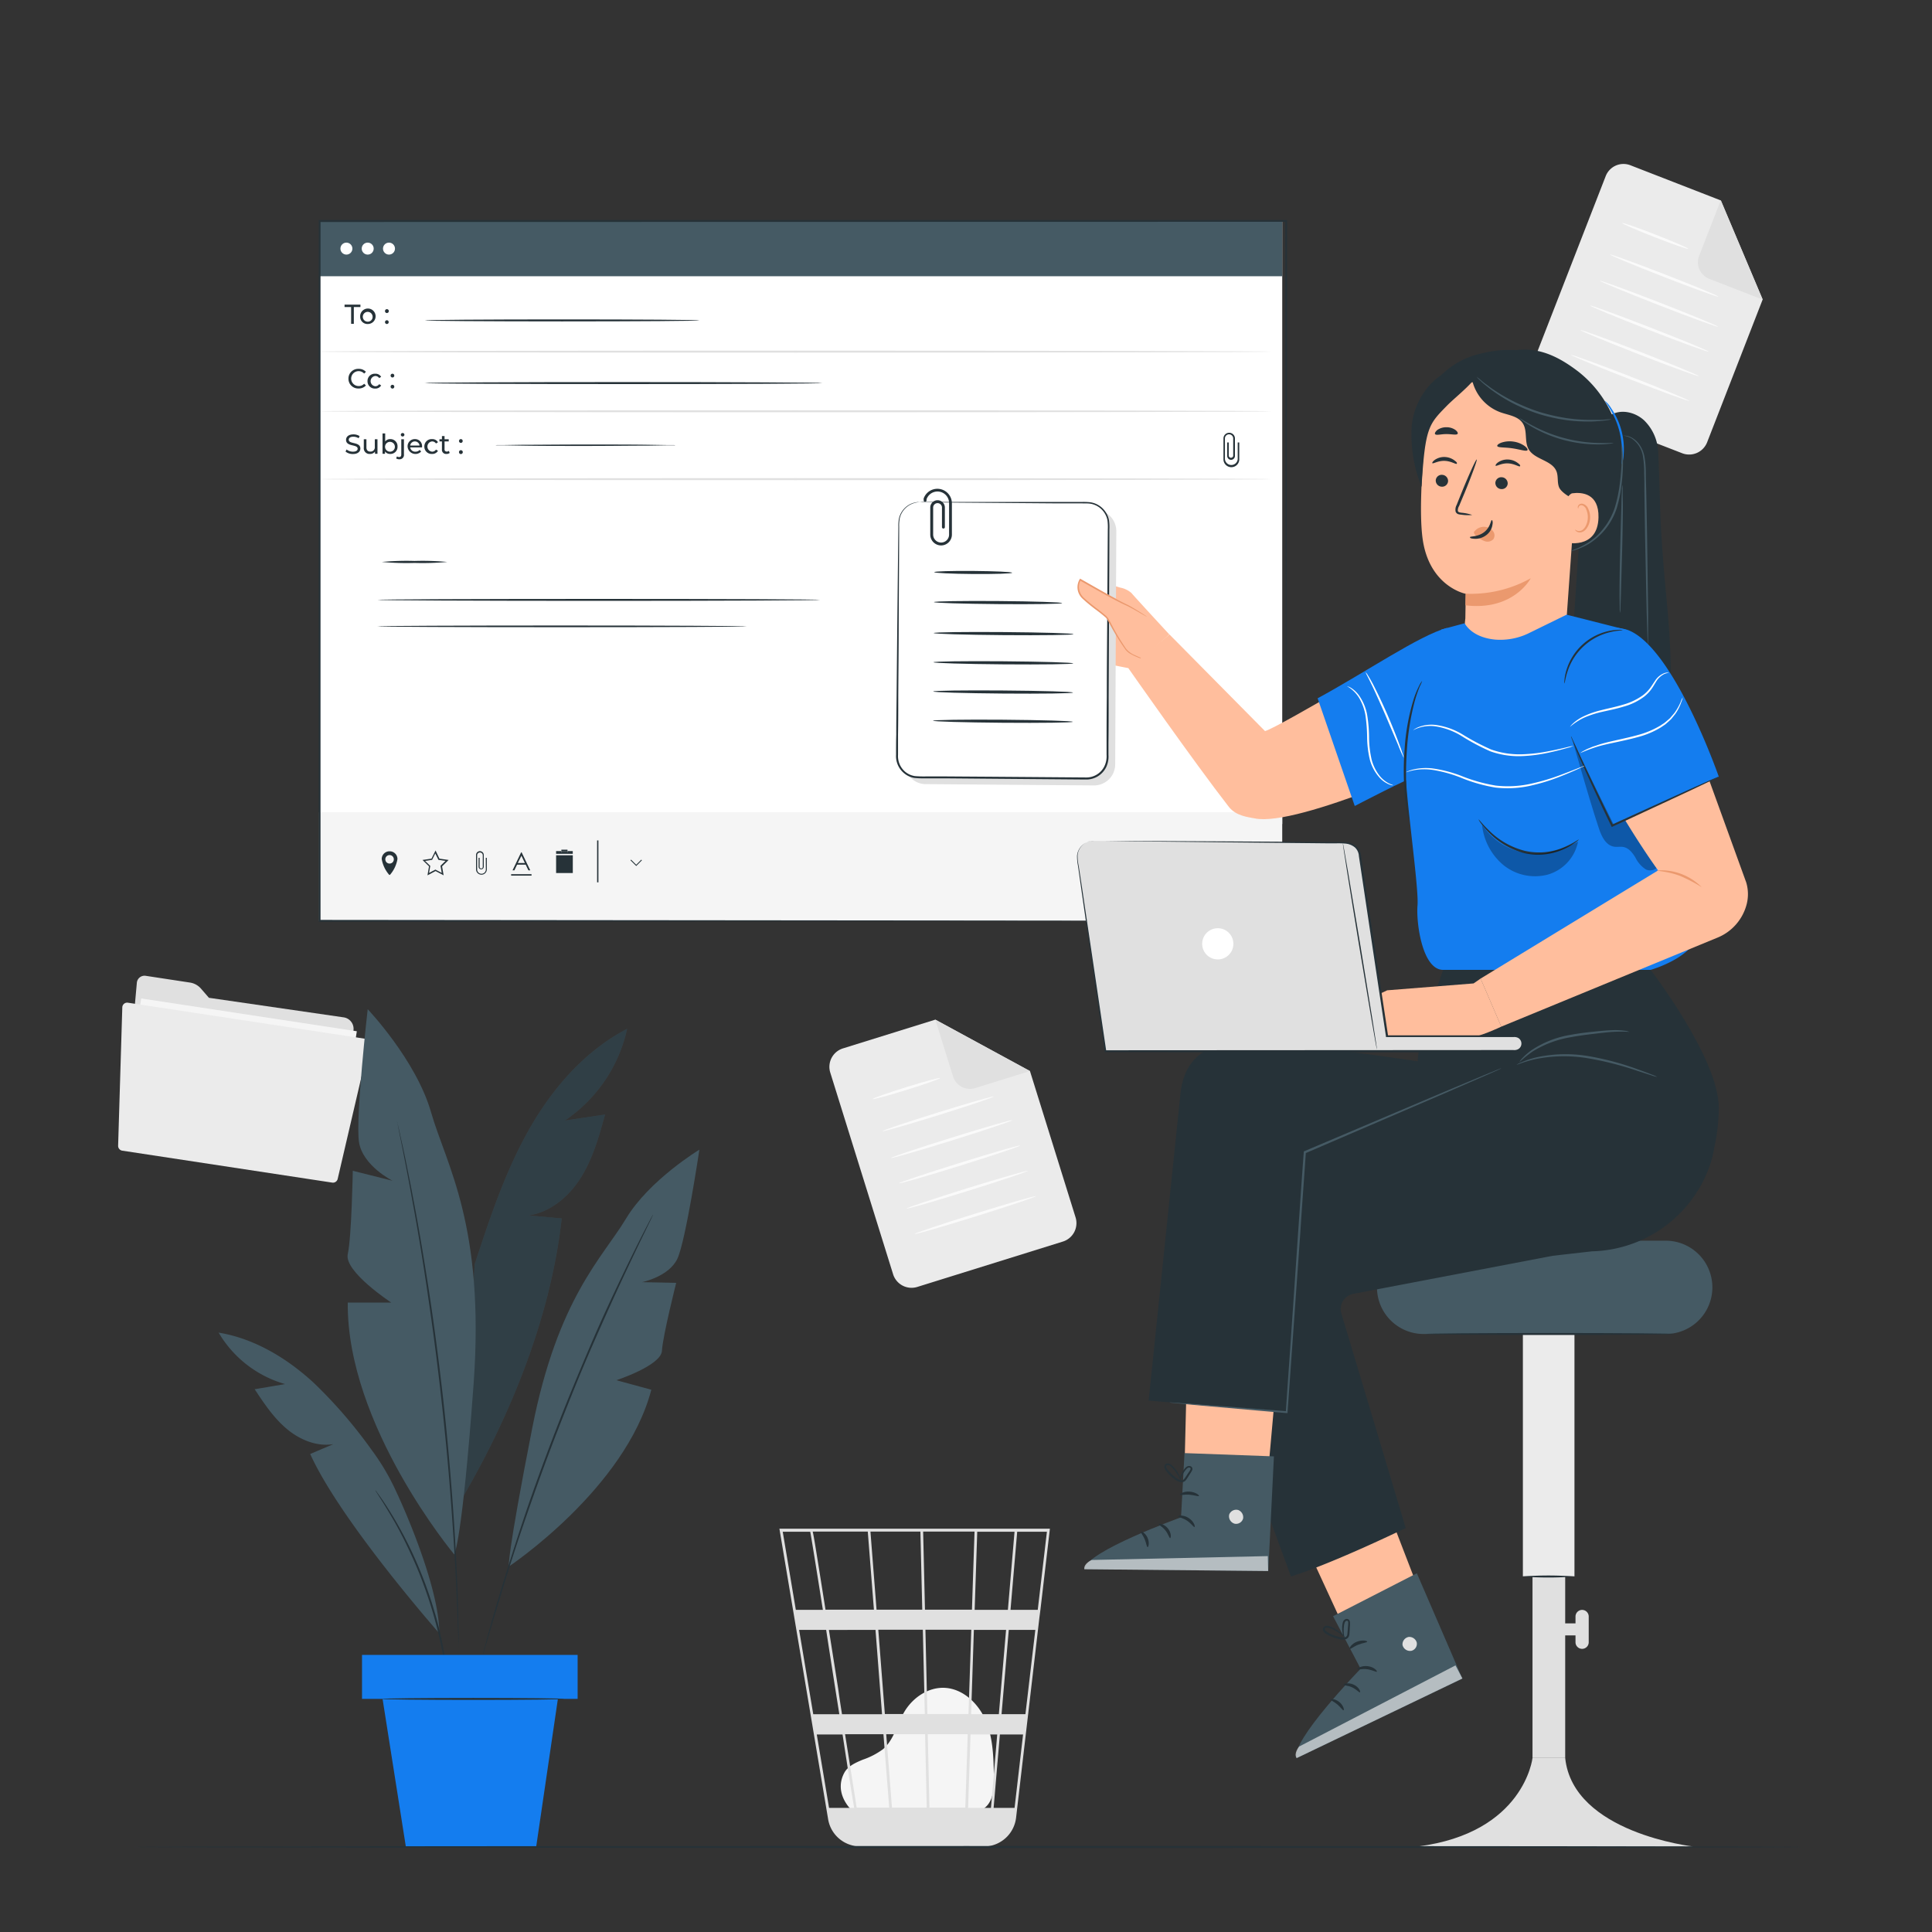 <svg xmlns="http://www.w3.org/2000/svg" viewBox="0 0 500 500"><rect x="0" y="0" width="500" height="500" fill="#333333" stroke="none"/><g id="freepik--background-complete--inject-16"><path d="M220.79,468.83c-1.49-1.28-4.83-5.35-2.26-10.08.95-1.73,2.95-2.59,4.77-3.35a19.19,19.19,0,0,0,5.22-2.71c2.83-2.4,3.61-6.4,5.49-9.62,2.16-3.69,6.18-6.45,10.44-6.26,4.87.23,8.93,4.2,10.77,8.74s1.91,9.57,2,14.47c0,2.71-.1,5.77-2.09,7.6s-4.6,1.7-7.08,1.63l-26.62-.82" style="fill:#f5f5f5"></path><path d="M271.71,395.63h-70l12.61,75.19a8.4,8.4,0,0,0,6,6.7l.25.07c.2.05.4.12.62.16a9.49,9.49,0,0,0,1.42.16V478l.34-.05h31.21a8.7,8.7,0,0,0,1.71-.17,8.44,8.44,0,0,0,7.09-7.35L269,418.6l.27-2.06h0L271.67,396Zm-13.21,48h-7.18l.72-21.82h8.33Zm2.57-21.82h6.87l-2.56,21.82H259.2Zm-20.53,46-.44-19h10.35l-.63,19Zm-11.19-19h10.06l.43,19h-9Zm.78,19H221.7c-.8-5.12-1.84-11.77-3-19h9.93ZM229,443.59l-1.7-21.82h11.53l.51,21.82Zm11,0-.5-21.82h11.87l-.73,21.82Zm-.62-27-.47-20.22h13.3l-.67,20.22Zm-.7,0H226.85l-1.58-20.22H238.2Zm-12.51,0H213.64c-.44-2.8-.86-5.44-1.24-7.82-1.3-8.17-1.79-11.24-2.07-12.4h14.25Zm.41,5.23,1.69,21.82H217.91c-.35-2.21-.7-4.45-1-6.69-.81-5.15-1.63-10.3-2.39-15.13Zm-9.35,21.82h-6.76l-3.66-21.82h7C214.83,428.51,216,436,217.21,443.59Zm.82,5.24c1,6.56,2,13,3,19h-6.49l-3.18-19Zm32.49,19,.63-19h6.91l-1.62,19Zm1.7-51.25.67-20.22h9.65l-1.72,20.22Zm-42.55-20.22c.28,1.47,1.56,9.42,3.27,20.22h-7l-3.39-20.22Zm52.88,71.47h-5.42l1.62-19h6Zm6-51.25h-7.05l1.73-20.22h7.69Z" style="fill:#e0e0e0"></path><path d="M275.12,321.3l-37.77,11.77a5,5,0,0,1-6.2-3.25l-16.29-52.28a5,5,0,0,1,3.25-6.2l23.95-7.46,24.5,13.33,11.81,37.89A5,5,0,0,1,275.12,321.3Z" style="fill:#ebebeb"></path><path d="M242.06,263.88l4.59,14.71a4.6,4.6,0,0,0,5.76,3l14.15-4.41Z" style="fill:#e0e0e0"></path><path d="M243.29,279c.06.19-3.8,1.56-8.63,3.06s-8.78,2.57-8.84,2.38,3.81-1.56,8.63-3.06S243.24,278.79,243.29,279Z" style="fill:#fafafa"></path><path d="M257.17,283.78c.06.19-6.33,2.35-14.27,4.82s-14.43,4.33-14.49,4.14,6.33-2.35,14.28-4.82S257.11,283.59,257.17,283.78Z" style="fill:#fafafa"></path><path d="M261.93,289.92c.06.19-6.91,2.53-15.57,5.23s-15.72,4.73-15.78,4.54,6.91-2.53,15.57-5.23S261.87,289.73,261.93,289.92Z" style="fill:#fafafa"></path><path d="M264,296.47c.06.19-6.91,2.53-15.57,5.23s-15.72,4.73-15.78,4.54,6.91-2.53,15.57-5.23S263.91,296.28,264,296.47Z" style="fill:#fafafa"></path><path d="M266,303c.06.19-6.91,2.53-15.56,5.23s-15.73,4.73-15.79,4.54,6.91-2.52,15.57-5.22S266,302.84,266,303Z" style="fill:#fafafa"></path><path d="M268.05,309.58c.06.19-6.91,2.53-15.56,5.23s-15.72,4.73-15.78,4.54,6.91-2.53,15.56-5.23S268,309.39,268.05,309.58Z" style="fill:#fafafa"></path><path d="M435.38,117.31,398.51,103a5,5,0,0,1-2.81-6.41l19.85-51a4.94,4.94,0,0,1,6.4-2.82l23.39,9.1L456.18,77.5l-14.39,37A5,5,0,0,1,435.38,117.31Z" style="fill:#ebebeb"></path><path d="M445.34,51.81l-5.59,14.36a4.6,4.6,0,0,0,2.62,6l13.81,5.37Z" style="fill:#e0e0e0"></path><path d="M436.88,64.38c-.07.19-3.94-1.15-8.65-3s-8.47-3.47-8.4-3.65,3.95,1.15,8.66,3S437,64.2,436.88,64.38Z" style="fill:#fafafa"></path><path d="M444.74,76.79c-.07.18-6.41-2.11-14.16-5.13s-14-5.61-13.91-5.79S423.08,68,430.84,71,444.81,76.6,444.74,76.79Z" style="fill:#fafafa"></path><path d="M444.63,84.55c-.07.19-7-2.33-15.43-5.62S414,72.83,414,72.65s7,2.33,15.43,5.62S444.7,84.37,444.63,84.55Z" style="fill:#fafafa"></path><path d="M442.14,91c-.07.18-7-2.33-15.43-5.62s-15.24-6.1-15.17-6.29,7,2.34,15.43,5.62S442.22,90.76,442.14,91Z" style="fill:#fafafa"></path><path d="M439.66,97.35c-.08.18-7-2.33-15.43-5.62s-15.25-6.1-15.18-6.29,7,2.33,15.44,5.62S439.73,97.16,439.66,97.35Z" style="fill:#fafafa"></path><path d="M437.17,103.74c-.08.19-7-2.33-15.43-5.61S406.49,92,406.57,91.84s7,2.33,15.43,5.62S437.24,103.56,437.17,103.74Z" style="fill:#fafafa"></path><path d="M89,263.3a3,3,0,0,1,2.48,3.35c-.15,1-.3,2-.36,2.48l-3.4,22.31a2,2,0,0,1-2.21,1.65l-51.06-7.77a2,2,0,0,1-1.64-2.11l2.61-28.91a2,2,0,0,1,2.22-1.77l11.55,1.76A4.73,4.73,0,0,1,52,255.84l2.07,2.39Z" style="fill:#e0e0e0"></path><rect x="33.67" y="262.45" width="56.44" height="34.06" transform="translate(42.73 -6.13) rotate(8.65)" style="fill:#f5f5f5"></rect><path d="M31.65,260.75l-1.08,35.76a1.26,1.26,0,0,0,1.06,1.28L86,306.06a1.25,1.25,0,0,0,1.4-1l8.08-34.7a1.26,1.26,0,0,0-1-1.53l-61.37-9.33A1.26,1.26,0,0,0,31.65,260.75Z" style="fill:#ebebeb"></path></g><g id="freepik--Plant--inject-16"><path d="M162.3,266.26c-11,5.72-19.49,15.55-25.57,26.39s-10,22.71-13.88,34.52L119.45,388c12.83-21.83,23.14-47.5,25.92-72.67l-8.54-.77c5.73-.87,10.53-5,13.59-9.94s4.63-10.59,6.17-16.18L146.17,290A38.58,38.58,0,0,0,162.3,266.26Z" style="fill:#455a64"></path><g style="opacity:0.3"><path d="M162.3,266.26c-11,5.72-19.49,15.55-25.57,26.39s-10,22.71-13.88,34.52L119.45,388c12.83-21.83,23.14-47.5,25.92-72.67l-8.54-.77c5.73-.87,10.53-5,13.59-9.94s4.63-10.59,6.17-16.18L146.17,290A38.58,38.58,0,0,0,162.3,266.26Z"></path></g><path d="M117.55,402.28S89.69,368.94,90,337.11h11.26S89,329.07,90,324.57,91.3,303,91.3,303l10.29,2.58s-7.72-3.86-8.68-10,2.25-34.4,2.25-34.4,12.54,13.18,16.4,26.68,14,29.26,11,70.42S117.55,402.28,117.55,402.28Z" style="fill:#455a64"></path><path d="M131.67,405.43s30.19-20.11,36.89-45.77l-9.05-2.46s11.59-3.79,11.8-7.62S175,332,175,332l-8.83-.18s7-1.42,9.16-6.12S181,297.53,181,297.53s-13,7.86-19,17.87-17.64,20.46-24.26,54.2S131.67,405.43,131.67,405.43Z" style="fill:#455a64"></path><path d="M102.77,290.3a1.87,1.87,0,0,1,.1.34l.24,1,.88,4c.39,1.71.84,3.82,1.33,6.27s1.07,5.24,1.63,8.34c1.2,6.18,2.46,13.58,3.75,21.8s2.51,17.3,3.63,26.84,1.94,18.66,2.59,27,1.08,15.79,1.33,22.08c.15,3.15.23,6,.3,8.49s.13,4.66.15,6.42,0,3.09,0,4.05v1.05a1.41,1.41,0,0,1,0,.36,1.6,1.6,0,0,1,0-.35c0-.27,0-.62,0-1.06,0-1-.08-2.31-.14-4.05s-.12-3.91-.24-6.41-.2-5.34-.38-8.48c-.3-6.29-.8-13.76-1.44-22.06s-1.54-17.4-2.63-26.94-2.35-18.6-3.58-26.83-2.49-15.61-3.64-21.8c-.54-3.1-1.09-5.89-1.56-8.35s-.88-4.57-1.23-6.29-.61-3-.79-4c-.08-.43-.15-.78-.19-1A2,2,0,0,1,102.77,290.3Z" style="fill:#263238"></path><path d="M113.69,422.7s-25.5-28.92-33.41-46.41l6-2.55c-4.33.71-8.77-1.15-12.13-4s-5.82-6.54-8.24-10.21l7.87-1.33a29.28,29.28,0,0,1-17.2-13.32c9.29,1.53,17.7,6.63,24.62,13a122.43,122.43,0,0,1,14.92,17.28,58.93,58.93,0,0,1,5.79,9.53C106.17,393.57,113.7,412.08,113.69,422.7Z" style="fill:#455a64"></path><path d="M169,314.37a1.23,1.23,0,0,1-.12.29l-.39.84-1.55,3.21c-1.37,2.78-3.3,6.82-5.65,11.83s-5.05,11-8,17.73-5.95,14.16-9,22-5.77,15.45-8.16,22.37-4.41,13.19-6,18.47-2.92,9.58-3.78,12.55l-1,3.42c-.12.37-.21.66-.28.89s-.1.3-.11.29A1.29,1.29,0,0,1,125,428c.06-.23.13-.52.23-.9.22-.82.52-2,.91-3.44.8-3,2-7.3,3.63-12.6s3.59-11.59,5.93-18.53,5.09-14.51,8.13-22.39,6.15-15.32,9-22,5.68-12.7,8.07-17.7,4.38-9,5.8-11.76l1.64-3.17c.18-.33.32-.6.44-.81S169,314.36,169,314.37Z" style="fill:#263238"></path><path d="M115.85,435.1a2,2,0,0,1-.12-.53c-.07-.41-.15-.92-.25-1.54-.2-1.33-.53-3.26-1-5.62s-1.11-5.17-1.94-8.24-1.92-6.41-3.21-9.86-2.73-6.64-4.11-9.51-2.76-5.4-4-7.48-2.24-3.74-3-4.87l-.83-1.32a1.64,1.64,0,0,1-.26-.48,2.21,2.21,0,0,1,.34.42c.25.34.55.75.91,1.26.79,1.1,1.87,2.74,3.13,4.81s2.66,4.58,4.09,7.44,2.85,6.09,4.17,9.55S112.16,416,113,419s1.43,5.91,1.85,8.3.7,4.32.83,5.66c.06.63.11,1.14.15,1.55A2.08,2.08,0,0,1,115.85,435.1Z" style="fill:#263238"></path><rect x="93.69" y="428.29" width="55.8" height="11.38" style="fill:#147DEF"></rect><polygon points="99.01 439.68 105.04 477.96 138.76 477.96 144.38 439.68 99.01 439.68" style="fill:#147DEF"></polygon><path d="M146.07,439.68c0,.14-10.56.26-23.58.26s-23.57-.12-23.57-.26,10.55-.26,23.57-.26S146.07,439.53,146.07,439.68Z" style="fill:#263238"></path></g><g id="freepik--Window--inject-16"><rect x="82.67" y="57.19" width="249.17" height="156.07" style="fill:#fff"></rect><rect x="82.67" y="57.19" width="249.17" height="14.3" style="fill:#455a64"></rect><rect x="82.58" y="210.17" width="249.26" height="28.14" style="fill:#f5f5f5"></rect><polygon points="115.33 222.8 113.5 222.53 112.68 220.87 111.86 222.53 110.03 222.8 111.35 224.09 111.34 224.18 111.04 225.91 112.68 225.05 114.31 225.91 114 224.09 114.07 224.03 115.33 222.8" style="fill:none"></polygon><path d="M100.84,221.3a1.1,1.1,0,1,0,1.1,1.1A1.09,1.09,0,0,0,100.84,221.3Z" style="fill:none"></path><path d="M133.82,223.78h2.23l.7,1.46h.48L135,220.59h-.13l-2.23,4.65h.48Zm1.12-2.32.9,1.89H134Z" style="fill:#263238"></path><rect x="132.28" y="226.24" width="5.28" height="0.37" style="fill:#263238"></rect><path d="M101,220.32h-.35a2,2,0,0,0-1.86,2,8.32,8.32,0,0,0,1.86,4s.13.24.35,0a8.32,8.32,0,0,0,1.86-4A2,2,0,0,0,101,220.32Zm-.18,3.17a1.1,1.1,0,1,1,1.1-1.09A1.09,1.09,0,0,1,100.84,223.49Z" style="fill:#263238"></path><path d="M125.74,225a1.13,1.13,0,0,1-2.26,0v-3.65a.73.73,0,1,1,1.46,0v3.09h0a.42.42,0,0,1-.4.33.43.43,0,0,1-.41-.33V222h-.27v2.28h0v.11h0a.69.69,0,0,0,.67.59.7.7,0,0,0,.67-.59h0v-.06a.43.43,0,0,0,0-.05h0v-3h0a1,1,0,0,0-2,0h0v3.82h0a1.41,1.41,0,0,0,1.4,1.27,1.39,1.39,0,0,0,1.39-1.27h0V222h-.27Z" style="fill:#263238"></path><path d="M113.72,222.22l-1-2.12-1.05,2.12-2.33.34,1.69,1.65-.4,2.32,2.09-1.1,2.09,1.1-.4-2.32,1.69-1.65Zm.6,3.69-1.64-.86-1.64.86.3-1.73v-.09L110,222.8l1.83-.27.82-1.66.82,1.66,1.83.27L114.07,224l-.07.07Z" style="fill:#263238"></path><path d="M154.87,217.5h-.34v10.85h.34Zm-.17,10.84v0Z" style="fill:#263238"></path><rect x="143.92" y="221.34" width="4.32" height="4.6" style="fill:#263238"></rect><polygon points="145.28 220.26 145.28 220.61 146.87 220.61 146.87 220.26 148.23 220.26 148.23 220.97 143.92 220.97 143.92 220.26 145.28 220.26" style="fill:#263238"></polygon><rect x="145.28" y="219.9" width="1.59" height="0.35" style="fill:#263238"></rect><rect x="145.28" y="220.26" width="1.59" height="0.35" style="fill:#263238"></rect><polygon points="164.65 223.8 165.97 222.48 166.13 222.64 164.65 224.12 163.16 222.64 163.32 222.48 164.65 223.8" style="fill:#263238"></polygon><path d="M318.1,112a1.48,1.48,0,0,0-1.47,1.42h0V119h0a2.05,2.05,0,0,0,4.09,0h0v-4.5h-.4v4.31a1.66,1.66,0,0,1-3.31,0v-5.34a1.07,1.07,0,0,1,2.14,0V118h0a.61.61,0,0,1-.59.47A.62.62,0,0,1,318,118v-3.49h-.4v3.34h0V118h0a1,1,0,0,0,2,0h0v-.09s0-.05,0-.07h0v-4.42h0A1.48,1.48,0,0,0,318.1,112Z" style="fill:#263238"></path><path d="M90.87,79.46h-1.7v-.62h4.11v.62H91.57v4.35h-.7Z" style="fill:#263238"></path><path d="M93.21,81.93a2,2,0,1,1,2,1.92A1.88,1.88,0,0,1,93.21,81.93Zm3.22,0a1.27,1.27,0,1,0-1.26,1.32A1.23,1.23,0,0,0,96.43,81.93Z" style="fill:#263238"></path><path d="M99.64,80.49a.48.48,0,0,1,.49-.48.49.49,0,0,1,0,1A.48.48,0,0,1,99.64,80.49Zm0,2.87a.48.48,0,0,1,.49-.48.46.46,0,0,1,.46.48.47.47,0,0,1-.46.49A.48.48,0,0,1,99.64,83.36Z" style="fill:#263238"></path><path d="M90.18,98a2.51,2.51,0,0,1,2.63-2.54,2.46,2.46,0,0,1,1.89.77l-.46.45a1.93,1.93,0,1,0-1.4,3.23,1.84,1.84,0,0,0,1.4-.6l.46.45a2.48,2.48,0,0,1-1.9.78A2.51,2.51,0,0,1,90.18,98Z" style="fill:#263238"></path><path d="M95.11,98.63a1.87,1.87,0,0,1,2-1.91,1.67,1.67,0,0,1,1.53.8l-.51.33a1.17,1.17,0,0,0-1-.54,1.33,1.33,0,0,0,0,2.65,1.17,1.17,0,0,0,1-.54l.51.33a1.67,1.67,0,0,1-1.53.81A1.88,1.88,0,0,1,95.11,98.63Z" style="fill:#263238"></path><path d="M101.09,97.2a.47.47,0,0,1,.48-.48.47.47,0,0,1,.47.48.47.47,0,0,1-.47.49A.48.48,0,0,1,101.09,97.2Zm0,2.87a.47.47,0,0,1,.48-.48.46.46,0,0,1,.47.48.47.47,0,0,1-.47.49A.48.48,0,0,1,101.09,100.07Z" style="fill:#263238"></path><path d="M89.43,116.87l.26-.55a2.58,2.58,0,0,0,1.64.57c.86,0,1.23-.33,1.23-.76,0-1.22-3-.45-3-2.29,0-.77.6-1.42,1.9-1.42a2.88,2.88,0,0,1,1.6.44l-.24.56a2.6,2.6,0,0,0-1.36-.4c-.84,0-1.2.35-1.2.79,0,1.21,3,.45,3,2.27,0,.76-.61,1.42-1.92,1.42A2.94,2.94,0,0,1,89.43,116.87Z" style="fill:#263238"></path><path d="M97.69,113.68v3.76h-.64v-.57a1.54,1.54,0,0,1-1.28.61,1.48,1.48,0,0,1-1.62-1.64v-2.16h.68v2.09c0,.73.37,1.1,1,1.1A1.1,1.1,0,0,0,97,115.62v-1.94Z" style="fill:#263238"></path><path d="M102.88,115.56a1.83,1.83,0,0,1-1.9,1.92,1.58,1.58,0,0,1-1.34-.64v.6H99v-5.27h.69v2.08a1.59,1.59,0,0,1,1.31-.61A1.83,1.83,0,0,1,102.88,115.56Zm-.69,0a1.27,1.27,0,1,0-1.27,1.33A1.24,1.24,0,0,0,102.19,115.56Z" style="fill:#263238"></path><path d="M102.52,118.63l.22-.52a.88.88,0,0,0,.55.17c.37,0,.56-.22.56-.66v-3.94h.69v3.93a1.12,1.12,0,0,1-1.2,1.25A1.31,1.31,0,0,1,102.52,118.63Zm1.21-6.11a.45.45,0,0,1,.46-.45.44.44,0,0,1,.47.43.45.45,0,0,1-.47.46A.45.45,0,0,1,103.73,112.52Z" style="fill:#263238"></path><path d="M109.22,115.79h-3.06a1.28,1.28,0,0,0,1.37,1.1,1.37,1.37,0,0,0,1.08-.46l.38.44a2.05,2.05,0,0,1-3.51-1.31,1.85,1.85,0,0,1,1.89-1.92,1.81,1.81,0,0,1,1.86,1.94C109.23,115.64,109.22,115.72,109.22,115.79Zm-3.06-.49h2.42a1.22,1.22,0,0,0-2.42,0Z" style="fill:#263238"></path><path d="M109.82,115.56a1.88,1.88,0,0,1,2-1.92,1.68,1.68,0,0,1,1.53.81l-.52.33a1.17,1.17,0,0,0-1-.54,1.33,1.33,0,0,0,0,2.65,1.17,1.17,0,0,0,1-.54l.52.32a1.68,1.68,0,0,1-1.53.81A1.88,1.88,0,0,1,109.82,115.56Z" style="fill:#263238"></path><path d="M116.38,117.22a1.28,1.28,0,0,1-.82.26,1.07,1.07,0,0,1-1.19-1.18v-2.06h-.64v-.56h.64v-.82h.68v.82h1.08v.56h-1.08v2a.55.55,0,0,0,.59.63.89.89,0,0,0,.53-.18Z" style="fill:#263238"></path><path d="M118.79,114.13a.48.48,0,0,1,.48-.49.47.47,0,0,1,.47.49.47.47,0,0,1-.47.49A.48.48,0,0,1,118.79,114.13Zm0,2.86a.47.47,0,0,1,.48-.48.49.49,0,0,1,0,1A.48.48,0,0,1,118.79,117Z" style="fill:#263238"></path><path d="M181.05,82.92c0,.14-15.92.26-35.56.26s-35.56-.12-35.56-.26,15.92-.26,35.56-.26S181.05,82.77,181.05,82.92Z" style="fill:#263238"></path><path d="M212.81,99.14c0,.15-23,.26-51.44.26s-51.44-.11-51.44-.26,23-.26,51.44-.26S212.81,99,212.81,99.14Z" style="fill:#263238"></path><path d="M174.77,115.25a2.48,2.48,0,0,1-.47,0l-1.36,0-5,.08c-4.21,0-10,.08-16.42.08s-12.22,0-16.42-.08l-5-.08-1.35,0a2.7,2.7,0,0,1-.48,0,1.58,1.58,0,0,1,.48-.06l1.35,0,5-.08c4.2,0,10-.07,16.42-.07s12.21,0,16.42.07l5,.08,1.36,0A1.47,1.47,0,0,1,174.77,115.25Z" style="fill:#263238"></path><path d="M329.15,124c0,.14-55.18.26-123.23.26S82.67,124.15,82.67,124s55.17-.26,123.25-.26S329.15,123.86,329.15,124Z" style="fill:#e0e0e0"></path><path d="M329.15,106.44c0,.15-55.2.26-123.28.26s-123.29-.11-123.29-.26,55.19-.26,123.29-.26S329.15,106.3,329.15,106.44Z" style="fill:#e0e0e0"></path><path d="M329.15,91c0,.14-55.18.26-123.23.26S82.67,91.17,82.67,91s55.17-.26,123.25-.26S329.15,90.89,329.15,91Z" style="fill:#e0e0e0"></path><path d="M115.76,145.43a70.05,70.05,0,0,1-8.47.26,70.29,70.29,0,0,1-8.48-.26,70.29,70.29,0,0,1,8.48-.26A70.05,70.05,0,0,1,115.76,145.43Z" style="fill:#263238"></path><path d="M212.27,155.24c0,.14-25.66.26-57.29.26s-57.3-.12-57.3-.26S123.33,155,155,155,212.27,155.1,212.27,155.24Z" style="fill:#263238"></path><path d="M193.26,162.1c0,.12-21.4.22-47.79.22s-47.79-.1-47.79-.22,21.39-.22,47.79-.22S193.26,162,193.26,162.1Z" style="fill:#263238"></path><circle cx="89.65" cy="64.34" r="1.55" style="fill:#fff"></circle><circle cx="95.16" cy="64.34" r="1.55" style="fill:#fff"></circle><circle cx="100.67" cy="64.34" r="1.55" style="fill:#fff"></circle><path d="M332.84,238.3c0-1.74-.09-71.28-.21-181.11l.21.21-250.15.05h0l.26-.26c0,64.93,0,126.51,0,181.11l-.24-.23,250.17.23-250.17.24h-.23v-.24c0-54.6,0-116.18,0-181.11v-.26h.28l250.15,0h.21v.21C332.92,167,332.84,236.56,332.84,238.3Z" style="fill:#263238"></path></g><g id="freepik--Character--inject-16"><rect x="403.67" y="420.13" width="5.78" height="3.11" style="fill:#e0e0e0"></rect><rect x="394.12" y="341.75" width="13.35" height="66.21" style="fill:#ebebeb"></rect><path d="M431.09,345.24H368.43a12.07,12.07,0,0,1-12.07-12.07h0a12.07,12.07,0,0,1,12.07-12.08h62.66a12.07,12.07,0,0,1,12.07,12.08h0A12.07,12.07,0,0,1,431.09,345.24Z" style="fill:#455a64"></path><rect x="396.61" y="407.96" width="8.46" height="47" style="fill:#e0e0e0"></rect><path d="M366.91,477.87c-1.66.21,71.29,0,71.29,0s-31.12-3.48-33.13-22.91h-8.46S394.48,474.36,366.91,477.87Z" style="fill:#e0e0e0"></path><path d="M433.57,345.24c0,.14-14.49.26-32.36.26s-32.36-.12-32.36-.26,14.49-.26,32.36-.26S433.57,345.1,433.57,345.24Z" style="fill:#263238"></path><path d="M407.46,408A87.36,87.36,0,0,1,394,408a87.36,87.36,0,0,1,13.47,0Z" style="fill:#263238"></path><path d="M409.45,426.72h0a1.71,1.71,0,0,1-1.71-1.7v-6.67a1.72,1.72,0,0,1,1.71-1.71h0a1.72,1.72,0,0,1,1.71,1.71V425A1.71,1.71,0,0,1,409.45,426.72Z" style="fill:#e0e0e0"></path><path d="M276.12,152.7s2.93-3.21,3.82-3.28,10,2.66,10,2.66a6.18,6.18,0,0,1,2.86,1.37c.82,1,9.83,10.75,9.83,10.75l-10,8.82s-11.74-2.11-12.76-3.34-1.84-3.2-1.09-3.82a5.05,5.05,0,0,1-.68-2.86,19.33,19.33,0,0,1,.61-2.08s-1.77-1.27-1.84-2.15a3.59,3.59,0,0,0-.34-1.37l-.41-.68Z" style="fill:#ffbe9d"></path><path d="M280.21,154.61c.05,0,0,.31-.16.76a3.71,3.71,0,0,1-1.11,1.54,2.29,2.29,0,0,1-1.87.43c-.5-.13-.7-.4-.66-.43s.28.1.71.14a2.44,2.44,0,0,0,1.57-.48,4.7,4.7,0,0,0,1.09-1.33C280,154.84,280.15,154.59,280.21,154.61Z" style="fill:#eb996e"></path><path d="M240.1,131.71a5.47,5.47,0,0,0-5.5,5.41l-.47,60.31a5.47,5.47,0,0,0,5.41,5.5l43.57.34a5.47,5.47,0,0,0,5.5-5.41l.29-60.34a5.58,5.58,0,0,0-5.56-5.62Z" style="fill:#e0e0e0"></path><path d="M264,150c0,.22-4.51.36-10.08.32s-10.08-.26-10.08-.48,4.52-.36,10.09-.31S264,149.81,264,150Z" style="fill:#e0e0e0"></path><path d="M276.9,157.88c0,.22-7.44.34-16.6.26s-16.58-.3-16.58-.52,7.43-.34,16.59-.27S276.9,157.66,276.9,157.88Z" style="fill:#e0e0e0"></path><path d="M279.82,165.92c0,.22-8.1.33-18.09.25s-18.08-.32-18.08-.54,8.1-.33,18.09-.25S279.82,165.7,279.82,165.92Z" style="fill:#e0e0e0"></path><path d="M279.76,173.48c0,.22-8.1.33-18.08.25s-18.09-.32-18.09-.54,8.1-.33,18.09-.25S279.76,173.26,279.76,173.48Z" style="fill:#e0e0e0"></path><path d="M279.7,181c0,.22-8.1.33-18.08.25s-18.09-.32-18.09-.54,8.1-.33,18.09-.25S279.7,180.82,279.7,181Z" style="fill:#e0e0e0"></path><path d="M279.64,188.6c0,.22-8.1.33-18.08.25s-18.09-.32-18.08-.53,8.09-.34,18.08-.26S279.64,188.38,279.64,188.6Z" style="fill:#e0e0e0"></path><path d="M238.08,129.91a5.45,5.45,0,0,0-5.49,5.41l-.48,60.31a5.47,5.47,0,0,0,5.41,5.5l43.58.34a5.45,5.45,0,0,0,5.49-5.41l.3-60.35a5.59,5.59,0,0,0-5.56-5.61Z" style="fill:#fff"></path><path d="M238.08,129.91s.22,0,.63,0l1.83,0,7.05,0,25.93,0h6.37a17,17,0,0,1,2.24.07,5.72,5.72,0,0,1,3.92,2.41,5.55,5.55,0,0,1,.95,2.23,13.18,13.18,0,0,1,.1,2.42c0,6.44-.05,13.32-.08,20.55s-.06,14.83-.1,22.71c0,3.93,0,7.94-.05,12,0,1,0,2,0,3.07a6.41,6.41,0,0,1-.56,3.11,5.72,5.72,0,0,1-5.23,3.26l-24.39-.2-11.59-.1-5.62,0a26.58,26.58,0,0,1-2.8-.1,5.46,5.46,0,0,1-2.58-1.13,5.74,5.74,0,0,1-2.2-4.88c0-1.77,0-3.51.05-5.22,0-3.43.06-6.76.09-10,.06-6.44.12-12.43.17-17.91.12-10.93.22-19.78.29-25.92a9.51,9.51,0,0,1,.17-2.17,5.43,5.43,0,0,1,.77-1.76,5.53,5.53,0,0,1,2.26-1.94,5.45,5.45,0,0,1,1.78-.47,4.14,4.14,0,0,1,.62,0,6.07,6.07,0,0,0-2.35.58,5.41,5.41,0,0,0-2.18,1.92,5.12,5.12,0,0,0-.72,1.72,9.63,9.63,0,0,0-.15,2.13c0,6.14-.07,15-.12,25.93,0,5.47-.07,11.47-.11,17.9,0,3.22,0,6.55-.06,10,0,1.72,0,3.46,0,5.22a5.3,5.3,0,0,0,2,4.51,5.1,5.1,0,0,0,2.37,1,26.86,26.86,0,0,0,2.72.09l5.62,0,11.6.08,24.38.19a5.18,5.18,0,0,0,4.76-3,6,6,0,0,0,.52-2.89c0-1,0-2,0-3.06q0-6.09.06-12c0-7.87.09-15.47.13-22.7s.09-14.11.13-20.55a13.92,13.92,0,0,0-.09-2.35,5.31,5.31,0,0,0-.87-2.06,5.37,5.37,0,0,0-3.64-2.26c-.7-.09-1.45-.05-2.18-.07h-2.17l-4.2,0-25.93-.2-7.05-.08-1.83,0Z" style="fill:#263238"></path><path d="M261.94,148.23c0,.22-4.52.36-10.09.32s-10.07-.26-10.07-.48,4.51-.36,10.08-.31S261.94,148,261.94,148.23Z" style="fill:#263238"></path><path d="M274.88,156.08c0,.22-7.43.34-16.59.26s-16.59-.3-16.59-.52,7.43-.34,16.6-.27S274.88,155.86,274.88,156.08Z" style="fill:#263238"></path><path d="M277.81,164.12c0,.22-8.1.33-18.09.25s-18.08-.32-18.08-.54,8.1-.33,18.09-.25S277.81,163.9,277.81,164.12Z" style="fill:#263238"></path><path d="M277.75,171.68c0,.22-8.1.33-18.09.25s-18.08-.32-18.08-.54,8.1-.33,18.09-.25S277.75,171.46,277.75,171.68Z" style="fill:#263238"></path><path d="M277.69,179.24c0,.22-8.1.33-18.09.25s-18.08-.32-18.08-.54,8.1-.33,18.09-.25S277.69,179,277.69,179.24Z" style="fill:#263238"></path><path d="M277.63,186.8c0,.22-8.1.33-18.09.25s-18.08-.32-18.08-.53,8.1-.34,18.09-.26S277.63,186.58,277.63,186.8Z" style="fill:#263238"></path><path d="M243.56,141.16a2.81,2.81,0,0,1-2.81-2.81v-7a1.89,1.89,0,0,1,3.78,0v5a.38.38,0,1,1-.75,0v-5a1.14,1.14,0,0,0-2.28,0v7a2.06,2.06,0,0,0,4.12,0v-8.07a3,3,0,0,0-5.83-1.07v.33a.38.38,0,0,1-.75,0v-.4a.25.25,0,0,1,0-.12,3.76,3.76,0,0,1,7.31,1.26v8.07A2.81,2.81,0,0,1,243.56,141.16Z" style="fill:#263238"></path><path d="M296.78,159.62l-4.78-3-12.24-6.46s-2.43,2.36,1.68,5.76l5.06,4s4.5,8.25,5.46,8.85a56.44,56.44,0,0,0,5.38,2.21Z" style="fill:#ffbe9d"></path><path d="M297.81,171.21a1.64,1.64,0,0,1-.49-.11c-.32-.09-.79-.22-1.39-.43s-1.32-.46-2.14-.83a11.89,11.89,0,0,1-1.28-.65,4.08,4.08,0,0,1-1.24-1.08,56.1,56.1,0,0,1-4.13-6.74l-.56-1a2.75,2.75,0,0,0-.72-.81c-.57-.5-1.21-1-1.84-1.48a42.72,42.72,0,0,1-3.89-3.18,4,4,0,0,1-.7-5l.1-.15.17.1c4.89,2.76,9.11,5.28,12.3,6.76,1.55.85,2.73,1.61,3.54,2.12l.93.61a2.21,2.21,0,0,1,.31.24,1.56,1.56,0,0,1-.35-.17l-1-.55c-.84-.48-2.05-1.21-3.6-2-3.22-1.41-7.48-3.9-12.37-6.64l.26-.06a3.28,3.28,0,0,0-.44,2.27,4,4,0,0,0,1.11,2.18,48.39,48.39,0,0,0,3.84,3.14c.64.5,1.27,1,1.86,1.5a5.66,5.66,0,0,1,.43.42,2.74,2.74,0,0,1,.37.49c.18.34.37.66.55,1a59.59,59.59,0,0,0,4,6.74,6,6,0,0,0,2.38,1.71c.8.38,1.51.66,2.1.89l1.35.5A4.61,4.61,0,0,1,297.81,171.21Z" style="fill:#eb996e"></path><path d="M429.84,136.34c-.17-3-.54-17.42-.72-19.62a12.14,12.14,0,0,0-3.63-7.94c-2.18-2-5.57-2.9-8.24-1.59h0a5.09,5.09,0,0,0-3.65,3.57c-6.08,21.62-5.12,44.64-7.81,67,7.94,1.29,18.62.76,26.65.34C432.44,160.25,430.93,155.62,429.84,136.34Z" style="fill:#263238"></path><path d="M426.49,166.83a2.23,2.23,0,0,1-.06-.58c0-.44-.05-1-.08-1.66-.05-1.51-.11-3.58-.19-6.1-.11-5.21-.26-12.3-.42-20.13-.06-3.92-.12-7.66-.17-11.08,0-1.7,0-3.32-.06-4.83a23.47,23.47,0,0,0-.29-4.17,6.79,6.79,0,0,0-3.09-4.89,5.62,5.62,0,0,0-2.09-.64l.14,0a2.26,2.26,0,0,1,.44,0,4.21,4.21,0,0,1,1.61.47,6,6,0,0,1,2,1.76,8.06,8.06,0,0,1,1.36,3.24,24.13,24.13,0,0,1,.35,4.23c0,1.52.07,3.13.11,4.83.07,3.42.14,7.16.21,11.09.11,7.82.2,14.91.27,20.12,0,2.53,0,4.59,0,6.11,0,.67,0,1.22,0,1.66A2.39,2.39,0,0,1,426.49,166.83Z" style="fill:#455a64"></path><path d="M419.27,158.63a6.52,6.52,0,0,1-.09-1.3c0-.84-.05-2.06-.05-3.56,0-3,.06-7.14.17-11.71s.24-8.61.33-11.72c0-1.41.08-2.6.12-3.54a7,7,0,0,1,.1-1.31,6,6,0,0,1,.1,1.31c0,.84,0,2,.05,3.55,0,3-.06,7.14-.18,11.72s-.24,8.6-.32,11.71c-.05,1.41-.09,2.6-.12,3.55A6.3,6.3,0,0,1,419.27,158.63Z" style="fill:#455a64"></path><path d="M392.75,90.56c6-.62,11,2,15.74,5.63a29.6,29.6,0,0,1,10,14.62c1.89,6,1.92,14.55-.23,20.48A18.34,18.34,0,0,1,405.88,143c-8.29,2.34-17.63,1.39-24.15-4.24s-9.87-14.46-9.64-23.07a28.46,28.46,0,0,1,5.6-16.6,21.67,21.67,0,0,1,15.06-8.49" style="fill:#263238"></path><path d="M408.2,111.69c-.72-2.31-.22-4.81-.4-7.22-.41-5.31-4.37-9.8-9.14-12.18-4.44-2.2-10-2.15-15.64-.73a21,21,0,0,0-10.24,5.75,16.55,16.55,0,0,0-4,14.64l27.17-2.16c2.38,2.25,4.83,4.54,7.81,5.9a5.65,5.65,0,0,0,2.78.64,2.52,2.52,0,0,0,2.2-1.59C409,113.73,408.51,112.69,408.2,111.69Z" style="fill:#263238"></path><path d="M382,99l23.17,6.52a4.39,4.39,0,0,1,3.81,4.56l-3.61,50.83a15.79,15.79,0,0,1-3.94,9.38L399,173c-5.54,6.25-15.85,4.91-19.27-2.71a5.68,5.68,0,0,1-.45-1.37,11.21,11.21,0,0,1-.15-1.16,36.87,36.87,0,0,1,.1-7.73c.07-4.54.12-6.4.11-6.36s-9.53-1.84-11.19-14.4c-.82-6.24-.23-16.42.51-24.74C369.29,107,374.51,98,382,99Z" style="fill:#ffbe9d"></path><path d="M371.57,124.29a1.6,1.6,0,0,0,1.5,1.66,1.54,1.54,0,0,0,1.69-1.4,1.6,1.6,0,0,0-1.5-1.66A1.54,1.54,0,0,0,371.57,124.29Z" style="fill:#263238"></path><path d="M370.69,119.87c.19.22,1.43-.65,3.16-.6s3,1,3.16.74-.1-.47-.64-.89a4.47,4.47,0,0,0-2.52-.85,4.24,4.24,0,0,0-2.52.74C370.79,119.4,370.6,119.78,370.69,119.87Z" style="fill:#263238"></path><path d="M387,124.91a1.6,1.6,0,0,0,1.5,1.66,1.53,1.53,0,0,0,1.69-1.4,1.61,1.61,0,0,0-1.5-1.66A1.54,1.54,0,0,0,387,124.91Z" style="fill:#263238"></path><path d="M387.06,120.52c.19.22,1.43-.65,3.15-.6s3,1,3.16.74-.09-.47-.64-.89a4.45,4.45,0,0,0-2.52-.85,4.26,4.26,0,0,0-2.52.74C387.15,120.05,387,120.43,387.06,120.52Z" style="fill:#263238"></path><path d="M381,133.27a11.46,11.46,0,0,0-2.79-.58c-.44-.06-.85-.15-.92-.46a2.16,2.16,0,0,1,.33-1.29c.44-1.06.9-2.17,1.39-3.32,1.94-4.73,3.35-8.62,3.16-8.7s-1.92,3.69-3.85,8.42c-.47,1.17-.92,2.28-1.34,3.34a2.54,2.54,0,0,0-.27,1.72,1.1,1.1,0,0,0,.7.67,3.22,3.22,0,0,0,.75.12A11.17,11.17,0,0,0,381,133.27Z" style="fill:#263238"></path><path d="M379.3,153.65a31.76,31.76,0,0,0,16.86-4s-4.44,8.54-16.92,7Z" style="fill:#eb996e"></path><path d="M381.66,137.45a3.07,3.07,0,0,1,2.81-1.08,2.81,2.81,0,0,1,1.93,1.1,1.8,1.8,0,0,1,.09,2.06,2.09,2.09,0,0,1-2.28.51,6.54,6.54,0,0,1-2.17-1.37,2,2,0,0,1-.48-.53.57.57,0,0,1,0-.64" style="fill:#eb996e"></path><path d="M386.08,134.6c-.28,0-.33,1.85-2,3.13s-3.62,1-3.65,1.29.44.38,1.28.42a4.63,4.63,0,0,0,3-1,4,4,0,0,0,1.53-2.63C386.41,135.06,386.21,134.59,386.08,134.6Z" style="fill:#263238"></path><path d="M387.49,115.42c.15.48,1.88.3,3.9.6s3.64.89,3.92.48c.12-.2-.15-.65-.8-1.12a6.57,6.57,0,0,0-2.88-1.1,6.67,6.67,0,0,0-3.08.28C387.8,114.84,387.42,115.2,387.49,115.42Z" style="fill:#263238"></path><path d="M371.39,112.34c.3.4,1.49,0,2.92,0s2.64.33,2.92-.07c.13-.2-.05-.59-.57-1a4,4,0,0,0-2.35-.7,4,4,0,0,0-2.35.72C371.44,111.75,371.26,112.15,371.39,112.34Z" style="fill:#263238"></path><path d="M412.74,108.34c-2-7.31-12-17.76-19.54-17.58l-12.38,6.69a11.62,11.62,0,0,0,7.49,9.25c2.1.75,4.66,1,5.84,2.94s.33,4.62,1.45,6.6c1.54,2.75,6.11,2.83,7.23,5.79.49,1.28.14,2.78.65,4.06.69,1.71,4.82,4,6.59,3.54s1.92-3.45,2.56-5a8.27,8.27,0,0,0,.51-5.52C412.54,115.55,413.68,111.83,412.74,108.34Z" style="fill:#263238"></path><path d="M404.84,130.87c0-.93,1.17-3.09,2.09-3.21,2.46-.32,6.88,0,6.76,6.23-.17,8.52-8.69,6.59-8.7,6.35S404.75,134.09,404.84,130.87Z" style="fill:#ffbe9d"></path><path d="M407.65,137.06s.15.11.4.23a1.5,1.5,0,0,0,1.11.05c.91-.32,1.69-1.73,1.76-3.27a4.9,4.9,0,0,0-.37-2.13,1.71,1.71,0,0,0-1.09-1.16.75.75,0,0,0-.89.39c-.12.23-.07.4-.11.42s-.18-.15-.11-.5a1,1,0,0,1,.35-.53,1.14,1.14,0,0,1,.83-.2,2.11,2.11,0,0,1,1.52,1.35,5,5,0,0,1,.47,2.39c-.09,1.72-1,3.31-2.24,3.64a1.62,1.62,0,0,1-1.35-.25C407.67,137.27,407.62,137.08,407.65,137.06Z" style="fill:#eb996e"></path><path d="M419.72,120.16a7.65,7.65,0,0,0,.48-2.53,18.66,18.66,0,0,0-3.15-11.87,7.74,7.74,0,0,0-1.67-2c-.17.1,2.5,3.11,3.7,7.77S419.53,120.15,419.72,120.16Z" style="fill:#147DEF"></path><path d="M383.46,95c-1,3.41-6.56,7.5-9,10-4.74,4.85-5.62,5.56-6.57,21a36.7,36.7,0,0,1-2.56-15.61A18.58,18.58,0,0,1,371,98.65,14.48,14.48,0,0,1,383.46,95" style="fill:#263238"></path><path d="M417.08,108.51a7.63,7.63,0,0,1-1.47.27c-.47.07-1.05.15-1.74.19s-1.45.12-2.31.11a40.38,40.38,0,0,1-6-.33,45.09,45.09,0,0,1-7.23-1.59,46.59,46.59,0,0,1-6.84-2.82,41.54,41.54,0,0,1-5.14-3.18c-.71-.48-1.3-1-1.83-1.41s-1-.82-1.32-1.15a9.1,9.1,0,0,1-1.06-1.06,8.41,8.41,0,0,1,1.19.91c.36.31.81.68,1.36,1.07s1.15.89,1.87,1.35a44.43,44.43,0,0,0,5.15,3,48.41,48.41,0,0,0,6.77,2.76,50.66,50.66,0,0,0,7.14,1.61,45.44,45.44,0,0,0,6,.43c.85,0,1.62,0,2.3,0s1.26-.05,1.73-.1A8.77,8.77,0,0,1,417.08,108.51Z" style="fill:#455a64"></path><path d="M417.57,114.67a4.44,4.44,0,0,1-1,.17,24.77,24.77,0,0,1-2.77.17,34.05,34.05,0,0,1-17.49-4.63,26.16,26.16,0,0,1-2.31-1.51,3.78,3.78,0,0,1-.79-.65c.05-.07,1.24.75,3.28,1.85a38.21,38.21,0,0,0,17.32,4.58C416.12,114.71,417.56,114.58,417.57,114.67Z" style="fill:#455a64"></path><path d="M419.7,115a5,5,0,0,1,.21,1.29c.08.85.13,2.07.12,3.58a52.35,52.35,0,0,1-.34,5.3,34.88,34.88,0,0,1-1.29,6.38,17.12,17.12,0,0,1-7.22,9.2,16.87,16.87,0,0,1-3.26,1.5,5.88,5.88,0,0,1-1.27.34,7,7,0,0,1,1.2-.53,21.18,21.18,0,0,0,3.14-1.62,15.66,15.66,0,0,0,3.85-3.49,17.19,17.19,0,0,0,3.06-5.55,36.42,36.42,0,0,0,1.31-6.29c.25-2,.38-3.75.45-5.25s.07-2.72,0-3.55A8.81,8.81,0,0,1,419.7,115Z" style="fill:#455a64"></path><path d="M302.66,164.2l24.72,25c3.25-.75,43.14-24.59,43.14-24.59l6.31,30.68S336,214.09,324.77,211.81c-1.84-.37-4.85-.61-6.75-3C309,197.22,292,172.9,292,172.9Z" style="fill:#ffbe9d"></path><polygon points="335.08 393.59 347.28 420.04 366.97 410.94 354.35 378.21 335.08 393.59" style="fill:#ffbe9d"></polygon><path d="M345,418.27l7.13,13.6S333.85,450.74,335.57,455l42.9-20.57-11.79-27.27Z" style="fill:#455a64"></path><path d="M364.48,423.65a2,2,0,0,1,2.17,1.42,1.86,1.86,0,0,1-1.39,2.16,2,2,0,0,1-2.29-1.51,1.94,1.94,0,0,1,1.69-2.09" style="fill:#e0e0e0"></path><g style="opacity:0.6"><path d="M378.47,434.39,376.68,431l-40.46,21s-1.51,1.75-.65,3Z" style="fill:#fff"></path></g><path d="M351.3,432c.11.21,1.2-.2,2.56,0s2.32.8,2.47.62-.74-1.23-2.38-1.42S351.16,431.81,351.3,432Z" style="fill:#263238"></path><path d="M347.69,436c.05.23,1.13.15,2.27.7s1.79,1.38,2,1.27-.23-1.36-1.65-2S347.6,435.8,347.69,436Z" style="fill:#263238"></path><path d="M347.72,442.61c.21,0,0-1.23-1.09-2.12s-2.28-.87-2.29-.66.9.54,1.78,1.29S347.5,442.69,347.72,442.61Z" style="fill:#263238"></path><path d="M349.26,426.75c.18.15,1-.6,2.22-1.09s2.32-.56,2.35-.79-1.22-.55-2.66,0S349.07,426.63,349.26,426.75Z" style="fill:#263238"></path><path d="M334.11,408l-30.39-82.63s.72-13.73,3.25-18.07,79.15-29.64,79.15-29.64,19.52-4.7,32.53,0,26.23,10.5,24.93,19.62a23.46,23.46,0,0,1-1,4.1A33.17,33.17,0,0,1,412,323.84L401.82,325l-51.65,9.86a4,4,0,0,0-3.05,5l16.68,55.59S345.58,404.34,334.11,408Z" style="fill:#263238"></path><polygon points="307.27 350.82 306.55 379.94 328.23 380.47 331.36 345.53 307.27 350.82" style="fill:#ffbe9d"></polygon><path d="M306.55,376.06l-.9,16.62s-24.7,8.88-25,13.42l47.58.48,1.46-29.67Z" style="fill:#455a64"></path><path d="M305.43,383.31a1.71,1.71,0,0,1,0-.85,5.16,5.16,0,0,1,1-2.16,2.73,2.73,0,0,1,.57-.63,1.18,1.18,0,0,1,1.07-.22.74.74,0,0,1,.47.43.82.82,0,0,1,0,.58,5.21,5.21,0,0,1-.5.87c-.37.56-.68,1.12-1.15,1.75a1.43,1.43,0,0,1-1.27.51,2.81,2.81,0,0,1-1.23-.48,10.39,10.39,0,0,1-1.81-1.5,8.94,8.94,0,0,1-.71-.83,2.58,2.58,0,0,1-.54-1,.88.88,0,0,1,.55-1A1.3,1.3,0,0,1,303,379a6.6,6.6,0,0,1,1.21,1.22,8.24,8.24,0,0,1,1.18,2.06,2.16,2.16,0,0,1,.21.83,16.81,16.81,0,0,0-1.71-2.67,6.78,6.78,0,0,0-1.16-1.1.8.8,0,0,0-.68-.16.42.42,0,0,0-.23.53,2.42,2.42,0,0,0,.47.77,10,10,0,0,0,.69.79,10.48,10.48,0,0,0,1.72,1.4,2.32,2.32,0,0,0,1,.4.81.81,0,0,0,.77-.32c.4-.51.78-1.15,1.14-1.68a5,5,0,0,0,.48-.77c.1-.25,0-.4-.15-.47-.43-.16-.85.28-1.14.65A7.71,7.71,0,0,0,305.43,383.31Z" style="fill:#263238"></path><path d="M320.39,390.77a2,2,0,0,1,1.32,2.23,1.88,1.88,0,0,1-2.2,1.33,2,2,0,0,1-1.39-2.37,1.93,1.93,0,0,1,2.44-1.13" style="fill:#e0e0e0"></path><g style="opacity:0.6"><path d="M328.2,406.58l-.09-3.86-45.58,1s-2.13.9-1.91,2.4Z" style="fill:#fff"></path></g><path d="M304.89,392.43c0,.23,1.16.35,2.3,1.11s1.73,1.74,1.95,1.65-.12-1.43-1.51-2.33S304.84,392.22,304.89,392.43Z" style="fill:#263238"></path><path d="M299.87,394.44c-.05.23.95.63,1.73,1.62s1,2,1.23,2,.39-1.32-.6-2.53S299.88,394.22,299.87,394.44Z" style="fill:#263238"></path><path d="M297,400.39c.21.05.55-1.11,0-2.39s-1.66-1.79-1.76-1.6.56.88,1,1.94S296.75,400.36,297,400.39Z" style="fill:#263238"></path><path d="M305.36,386.83c.1.21,1.17-.1,2.48,0s2.33.53,2.45.33-.85-1-2.4-1.13S305.25,386.64,305.36,386.83Z" style="fill:#263238"></path><path d="M319.94,270s-13-1-14.44,13.05-8.23,79.43-8.23,79.43l35.72,3,4.7-67.23,48.43-20.6S328.61,268.18,319.94,270Z" style="fill:#263238"></path><path d="M373.48,251s-7.88,22.1-6.38,24.56,21.78,12.61,21.78,12.61l50.73,19.48s5.21-8.29,5.21-21S427.18,251,427.18,251Z" style="fill:#263238"></path><path d="M388.52,276.5a1.32,1.32,0,0,1-.24.12l-.72.34-2.81,1.25-10.54,4.59L337.8,298.47l.16-.23c-.46,6.64-1,13.82-1.47,21.24-1.23,17.34-2.37,33.33-3.27,46l0,.23-.23,0-22.11-1.94-6.09-.57-1.59-.16a3.56,3.56,0,0,1-.55-.08,3.27,3.27,0,0,1,.55,0l1.6.1,6.1.45L333,365.22l-.24.21c.87-12.65,2-28.65,3.16-46,.52-7.42,1-14.6,1.49-21.23V298l.15-.07,36.49-15.48L384.68,278l2.85-1.17.74-.29Z" style="fill:#455a64"></path><path d="M428.87,278.71a8.83,8.83,0,0,1-1.42-.39l-3.82-1.23a82.44,82.44,0,0,0-12.79-3.23,37.37,37.37,0,0,0-13.08.16c-3.31.69-5.21,1.63-5.25,1.52a6.29,6.29,0,0,1,1.32-.66,22.72,22.72,0,0,1,3.84-1.25,35.16,35.16,0,0,1,13.26-.33,70.71,70.71,0,0,1,12.82,3.41c1.6.56,2.89,1.05,3.77,1.4A7.21,7.21,0,0,1,428.87,278.71Z" style="fill:#455a64"></path><path d="M421.7,267.05a39.15,39.15,0,0,0-4.44,0c-1.36.09-3,.3-4.8.51s-3.79.46-5.84.85a27,27,0,0,0-9.94,3.69,29.06,29.06,0,0,0-3.45,2.78,3.9,3.9,0,0,1,.73-1,15.29,15.29,0,0,1,2.49-2.15,25.55,25.55,0,0,1,10.06-3.92c2.08-.39,4.08-.62,5.89-.81s3.45-.35,4.84-.39a17.94,17.94,0,0,1,3.29.15A3.91,3.91,0,0,1,421.7,267.05Z" style="fill:#455a64"></path><path d="M348,424a2.27,2.27,0,0,1-.4-.86,6.38,6.38,0,0,1-.2-2.59,3.54,3.54,0,0,1,.2-.88,1.11,1.11,0,0,1,.86-.69.79.79,0,0,1,.64.22,1.07,1.07,0,0,1,.26.59,6.53,6.53,0,0,1,0,1.09c-.06.72-.06,1.42-.17,2.26a1.38,1.38,0,0,1-.89,1.08,2.7,2.7,0,0,1-1.35.05,10,10,0,0,1-2.35-.7,10.22,10.22,0,0,1-1.05-.51,3,3,0,0,1-.95-.72,1,1,0,0,1,0-1.28,1.22,1.22,0,0,1,1.14-.28,7.16,7.16,0,0,1,1.69.7,8.84,8.84,0,0,1,2.08,1.54,2.71,2.71,0,0,1,.59.73,18.56,18.56,0,0,0-2.85-1.92,8,8,0,0,0-1.58-.58c-.28,0-.58,0-.69.14a.49.49,0,0,0,.06.63,2.51,2.51,0,0,0,.8.56,8.37,8.37,0,0,0,1,.48,10.18,10.18,0,0,0,2.24.65,2.21,2.21,0,0,0,1.06,0,.8.8,0,0,0,.53-.66c.1-.69.13-1.5.2-2.19a7,7,0,0,0,.05-1c0-.29-.16-.42-.37-.41-.46,0-.63.66-.71,1.16A8.89,8.89,0,0,0,348,424Z" style="fill:#263238"></path><path d="M372.23,163.87a16.49,16.49,0,0,0-8.43,7.32c-3.16,5.61-2.31,8.37-1.49,11.68s2.29,9.88,2.37,9.46S372.23,163.87,372.23,163.87Z" style="fill:#ffbe9d"></path><path d="M425.71,173.86s-4.14-10-5-10.92l-15.28-3.86-9.55,4.68a16.85,16.85,0,0,1-8.92,1.77c-3.42-.32-6.42-1.7-7.93-4.23h0l-6,1.62s-9.48,28.61-9.29,36.53,3.49,30.42,3.11,34.86S368.08,251,373.48,251h53.7s12.12-3.36,12.65-10.65S425.71,173.86,425.71,173.86Z" style="fill:#147DEF"></path><path d="M408.6,217.28a4.19,4.19,0,0,1-.9.76,17,17,0,0,1-2.78,1.62,16.66,16.66,0,0,1-4.58,1.37,15.85,15.85,0,0,1-5.86-.25,19.39,19.39,0,0,1-9.12-5.29,22.12,22.12,0,0,1-2.09-2.43,4.62,4.62,0,0,1-.63-1c.08-.06,1.05,1.31,3,3.14a20.11,20.11,0,0,0,9,5,16.41,16.41,0,0,0,10.15-.94C407.22,218.24,408.54,217.18,408.6,217.28Z" style="fill:#263238"></path><g style="opacity:0.3"><path d="M383.54,213.3a15.6,15.6,0,0,0,5.51,10.55,13,13,0,0,0,11.49,2.5,11.12,11.12,0,0,0,7.85-8.52,33,33,0,0,1-8.57,3A16.82,16.82,0,0,1,383.28,213l.43.46"></path></g><g style="opacity:0.3"><path d="M428.72,222c-5.67-11-11.67-22.4-21.59-29.8h0c2.2,7.52,4.17,14.59,6.6,22,.69,2.11,1.78,4.57,4,4.92.81.13,1.64-.07,2.44.09,1.38.27,2.32,1.5,3.06,2.69a7.52,7.52,0,0,0,2.73,3.11c1.26.62,3.18,0,3.3-1.36A3.15,3.15,0,0,0,428.72,222Z"></path></g><path d="M444.82,201l-27.05,12.68s-12-24-12.93-27.33-3-9,.07-16a13.63,13.63,0,0,1,16.25-7.35C433.09,167.26,444.82,201,444.82,201Z" style="fill:#147DEF"></path><path d="M366.38,201c-1.26,0-15.77,7.59-15.77,7.59L341,180.72c12.47-6.76,26.33-16.3,33.54-18.24l-6.27,21.76Z" style="fill:#147DEF"></path><path d="M420.42,212c5.12,8.42,8.7,13.26,8.7,13.26l-45.95,28,5.35,12.44,55.86-23a12.78,12.78,0,0,0,7.67-8.74,10.56,10.56,0,0,0-.13-5.59l-9.5-26.22Z" style="fill:#ffbe9d"></path><path d="M440.3,229.54a40.58,40.58,0,0,0-5.5-2.86c-3.21-1.21-6.05-1.24-6-1.42a14.88,14.88,0,0,1,11.54,4.28Z" style="fill:#eb996e"></path><path d="M368.05,176.21a6.54,6.54,0,0,0-.78,1.28,24.42,24.42,0,0,0-1.49,3.71,55.91,55.91,0,0,0-2.27,12.73,72.88,72.88,0,0,0,.15,12.86,35.08,35.08,0,0,0,.6,3.87,6.26,6.26,0,0,0,.38,1.4,5.87,5.87,0,0,0-.14-1.43c-.12-.91-.28-2.23-.39-3.86a89.47,89.47,0,0,1,0-12.81,65.33,65.33,0,0,1,2.07-12.67,34,34,0,0,1,1.29-3.73A6.7,6.7,0,0,0,368.05,176.21Z" style="fill:#263238"></path><path d="M347.51,261.77,359,256.29l22.36-1.78,1.83-1.26,5.35,12.44s-5.86,2.8-8.93,3.05l-18.81-.57-9.83,1Z" style="fill:#ffbe9d"></path><path d="M444.82,201a2.23,2.23,0,0,0-.53.19l-1.5.63-5.47,2.43-18,8.19-2.19,1,.34.12c-3.12-6.43-5.85-12.19-7.79-16.35-.94-2-1.7-3.69-2.26-4.91l-.61-1.33a1.84,1.84,0,0,0-.25-.45,3.12,3.12,0,0,0,.15.49c.12.31.29.77.53,1.36.47,1.19,1.19,2.89,2.12,5,1.85,4.2,4.53,10,7.65,16.43l.11.23.23-.11,2.19-1,17.89-8.32,5.4-2.58,1.46-.73A2.69,2.69,0,0,0,444.82,201Z" style="fill:#263238"></path><path d="M419.93,163.07c0,.1-1.27.06-3.23.53a15.25,15.25,0,0,0-11,10.11c-.65,1.91-.72,3.18-.82,3.17a2.92,2.92,0,0,1,0-.89,13.24,13.24,0,0,1,.46-2.39,14.71,14.71,0,0,1,11.32-10.36A12.38,12.38,0,0,1,419,163,2.78,2.78,0,0,1,419.93,163.07Z" style="fill:#263238"></path><path d="M435.48,180.5a5,5,0,0,1-.36,1.2,12,12,0,0,1-1.54,3.05l-.71.89-.39.48-.46.43-1,.89-1.16.79a22,22,0,0,1-5.71,2.45c-4.24,1.19-8.17,1.75-10.89,2.6a40.29,40.29,0,0,0-4.32,1.63,5.2,5.2,0,0,1,1.06-.67,8.66,8.66,0,0,1,1.32-.63l.85-.36,1-.32c2.73-1,6.67-1.58,10.86-2.75a22.47,22.47,0,0,0,5.6-2.36l1.14-.75,1-.84c.15-.14.31-.26.45-.4l.38-.45.72-.84a14.21,14.21,0,0,0,1.65-2.92A6.11,6.11,0,0,1,435.48,180.5Z" style="fill:#fff"></path><path d="M431.92,174.13a4.82,4.82,0,0,0-1.13.27,5.09,5.09,0,0,0-2.25,2.12c-.36.57-.72,1.22-1.2,1.89a10,10,0,0,1-1.82,1.87,15.76,15.76,0,0,1-5.33,2.59c-2,.61-4,1-5.71,1.39a25.69,25.69,0,0,0-4.51,1.47,16.23,16.23,0,0,0-3.65,2.37s.05-.1.18-.25a6.44,6.44,0,0,1,.61-.64,11.2,11.2,0,0,1,2.71-1.82,23,23,0,0,1,4.55-1.59c1.75-.46,3.7-.83,5.67-1.43a16.07,16.07,0,0,0,5.18-2.47,9.48,9.48,0,0,0,1.77-1.75c.47-.62.85-1.27,1.25-1.83a5,5,0,0,1,2.48-2.11,2.35,2.35,0,0,1,.89-.14C431.81,174.08,431.92,174.11,431.92,174.13Z" style="fill:#fff"></path><path d="M410.1,198.18a1.92,1.92,0,0,1-.42.24l-1.27.59c-1.1.5-2.71,1.21-4.73,2a50,50,0,0,1-7.29,2.26,27.22,27.22,0,0,1-9.34.55,40.72,40.72,0,0,1-9-2.57,34.57,34.57,0,0,0-7.27-2,15,15,0,0,0-5.05.11c-1.18.25-1.8.53-1.81.48s.14-.09.43-.23a9.48,9.48,0,0,1,1.33-.45,14.25,14.25,0,0,1,5.14-.28,33.08,33.08,0,0,1,7.39,1.93,42.26,42.26,0,0,0,8.9,2.5,27.63,27.63,0,0,0,9.17-.5,54.6,54.6,0,0,0,7.26-2.13c2-.74,3.66-1.39,4.78-1.84l1.3-.5A1.56,1.56,0,0,1,410.1,198.18Z" style="fill:#fff"></path><path d="M365.71,189s.11-.11.35-.28a5.84,5.84,0,0,1,1.14-.58,9.22,9.22,0,0,1,4.67-.48,18.06,18.06,0,0,1,6.55,2.36,60.52,60.52,0,0,0,7.46,3.94,21.9,21.9,0,0,0,8.25,1.24,41.91,41.91,0,0,0,6.83-.82c1.93-.37,3.49-.74,4.56-1a11,11,0,0,1,1.68-.33,11.64,11.64,0,0,1-1.63.53c-1.06.31-2.6.73-4.53,1.15a39.3,39.3,0,0,1-6.9.94,21.8,21.8,0,0,1-8.44-1.23,57,57,0,0,1-7.51-4,18.25,18.25,0,0,0-6.37-2.41,9.46,9.46,0,0,0-4.55.3C366.24,188.66,365.74,189,365.71,189Z" style="fill:#fff"></path><path d="M360.56,203.22s-.11,0-.31,0a4.41,4.41,0,0,1-.85-.26,6.92,6.92,0,0,1-2.63-2,11.19,11.19,0,0,1-2.24-4.3,25.7,25.7,0,0,1-.72-5.87,41.12,41.12,0,0,0-.46-5.81,13.17,13.17,0,0,0-1.64-4.4,8.93,8.93,0,0,0-3.1-3s.11,0,.3.09a5,5,0,0,1,.8.39A7.68,7.68,0,0,1,352,180.4a12.8,12.8,0,0,1,1.8,4.5,37.23,37.23,0,0,1,.51,5.89,27,27,0,0,0,.66,5.77,11.48,11.48,0,0,0,2.06,4.19,7.54,7.54,0,0,0,2.43,2C360.15,203.08,360.57,203.17,360.56,203.22Z" style="fill:#fff"></path><path d="M363.3,196.12a29.07,29.07,0,0,1-1.44-3.26L358.51,185c-1.34-3.07-2.58-5.84-3.53-7.81s-1.61-3.16-1.55-3.2a3.11,3.11,0,0,1,.58.77c.33.52.78,1.29,1.3,2.26,1,1.94,2.34,4.69,3.68,7.77s2.45,5.9,3.21,8c.38,1,.67,1.87.86,2.46A3.49,3.49,0,0,1,363.3,196.12Z" style="fill:#fff"></path><path d="M283,217.62l64.48.53c2.09,0,4.09,1,4.4,3.07l7.05,47h33.21a1.94,1.94,0,0,1,0,3.88H286.11l-7.25-49.6A4.23,4.23,0,0,1,283,217.62Z" style="fill:#e0e0e0"></path><path d="M283,217.62a3.58,3.58,0,0,0-1,.1,4.25,4.25,0,0,0-2.46,1.63,4.29,4.29,0,0,0-.8,2.06,12.49,12.49,0,0,0,.24,2.65l.93,6.55c1.42,9.85,3.46,24,6,41.51l0,.17h.18l102.9.06h2.77a2.69,2.69,0,0,0,1.47-.28,2.2,2.2,0,0,0,0-3.84,2.73,2.73,0,0,0-1.45-.28H359l.25.22c-2.54-16.83-4.91-32.53-7-46.62a3.63,3.63,0,0,0-1.19-2.45,4.84,4.84,0,0,0-2.47-1.09,20.8,20.8,0,0,0-2.6-.09l-2.53,0-9.71-.07-17.25-.1-24.56-.13H283s.19,0,.58,0l1.69,0,6.57.09,24.56.27,17.25.17,9.71.1,2.53,0a21.34,21.34,0,0,1,2.54.09,4.42,4.42,0,0,1,2.25,1,3.26,3.26,0,0,1,1,2.21c2.11,14.08,4.45,29.79,7,46.62l0,.22h33a2.21,2.21,0,0,1,1.2.21,1.69,1.69,0,0,1,.76,2.05,1.66,1.66,0,0,1-.75.88,2.19,2.19,0,0,1-1.22.22H389l-102.9.06.19.17c-2.58-17.45-4.69-31.64-6.15-41.49-.37-2.45-.7-4.64-1-6.53a11.33,11.33,0,0,1-.26-2.62,4.1,4.1,0,0,1,.74-2,4.16,4.16,0,0,1,2.39-1.64A10.12,10.12,0,0,1,283,217.62Z" style="fill:#263238"></path><circle cx="315.16" cy="244.26" r="4.04" style="fill:#fff"></circle><path d="M356.36,271.65c-.1,0-2.15-11.95-4.59-26.72s-4.34-26.77-4.25-26.78,2.14,11.95,4.58,26.72S356.45,271.64,356.36,271.65Z" style="fill:#263238"></path></g><g id="freepik--Floor--inject-16"><path d="M34,478c0-.14,96.73-.26,216-.26S466,477.82,466,478s-96.71.26-216,.26S34,478.1,34,478Z" style="fill:#263238"></path></g></svg>